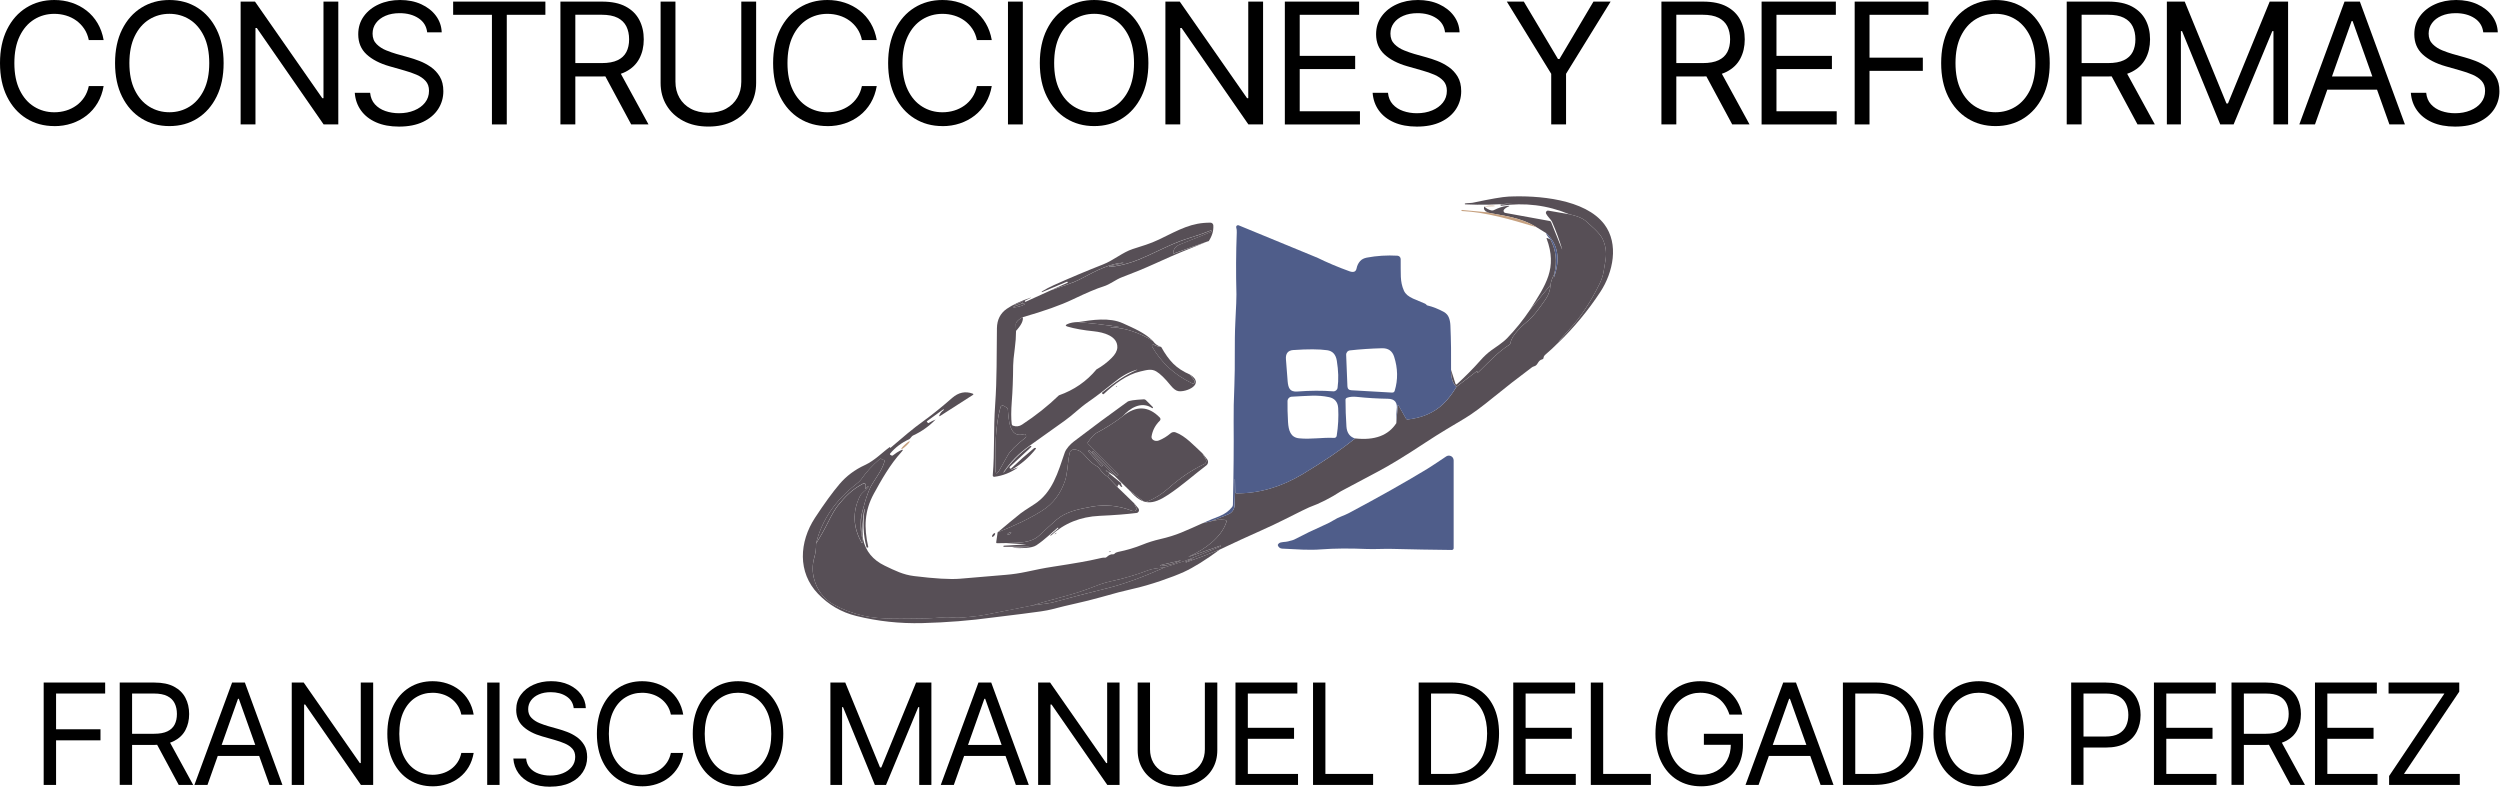 <svg xmlns="http://www.w3.org/2000/svg" width="968" height="305" viewBox="0 0 968 305" fill="none"><path d="M603.258 132.77C603.956 131.681 605.527 129.828 607.947 127.203C612.015 122.801 615.821 117.037 619.332 109.912C620.106 108.354 620.619 106.829 620.881 105.336C621.306 102.906 621.579 101.305 621.688 100.52C622.091 97.709 621.709 95.051 620.532 92.545C619.398 90.126 615.908 87.293 614.131 85.681C612.855 84.526 610.695 83.611 607.642 82.957C599.158 79.427 590.347 78.327 581.22 79.667C581.187 79.667 581.121 79.623 581.023 79.514C580.871 79.34 580.903 79.253 581.143 79.231L585.702 78.741C579.54 79.285 573.434 79.405 567.359 79.133C567.261 79.133 567.163 79.067 567.163 78.959C567.163 78.86 567.229 78.762 567.338 78.762C568.199 78.599 569.475 78.653 570.129 78.523C577.108 77.03 581.776 76.224 584.12 76.115C595.33 75.592 613.792 77.008 621.219 86.879C626.922 94.484 624.599 105.456 619.692 112.963C614.959 120.197 609.485 126.81 603.258 132.814V132.77Z" fill="#574F56"></path><path d="M574.654 79.949C575.898 79.644 577.184 79.535 578.515 79.655C578.602 79.655 578.667 79.677 578.7 79.71C578.798 79.786 578.766 79.829 578.591 79.84C577.283 79.895 575.974 79.927 574.665 79.949H574.654Z" fill="#C6A180"></path><path d="M607.653 82.957C610.706 83.61 612.865 84.526 614.141 85.68C615.919 87.304 619.397 90.126 620.542 92.544C621.72 95.04 622.102 97.698 621.698 100.52C621.589 101.304 621.317 102.917 620.891 105.336C620.63 106.828 620.117 108.354 619.343 109.912C615.82 117.048 612.026 122.812 607.958 127.202C605.526 129.828 603.967 131.68 603.269 132.77C601.731 134.328 600.128 135.821 598.449 137.248C597.969 137.64 597.707 138.076 597.653 138.555C597.631 138.86 597.468 139.046 597.173 139.122C595.276 139.634 595.614 141.442 593.956 141.857C593.662 141.933 593.389 142.064 593.138 142.249C587.719 146.302 582.768 150.148 578.297 153.809C573.739 157.535 570.085 160.226 567.337 161.882C562.485 164.802 557.73 167.526 551.842 171.415C544.219 176.449 538.156 180.153 533.652 182.529C524.23 187.519 519.41 190.079 519.192 190.221C515.114 192.868 511.014 194.949 506.903 196.442C506.336 196.649 503.249 198.174 497.644 200.996C494.624 202.51 491.527 203.981 488.342 205.398C482.999 207.773 477.688 210.213 472.421 212.73C468.092 214.517 463.719 216.195 459.314 217.753L459.128 217.666C458.997 217.589 459.019 217.524 459.194 217.459L461.549 216.554C462.073 216.358 462.062 216.315 461.516 216.413C460.84 216.533 460.077 216.729 459.237 217.001L472.607 211.597C472.738 211.543 472.77 211.477 472.705 211.39C472.639 211.292 472.563 211.259 472.498 211.292L460.993 215.334C459.859 215.726 459.848 215.683 460.939 215.193C466.522 212.676 472.956 208.078 474.886 202.075C474.984 201.77 474.81 201.443 474.504 201.345C474.471 201.334 474.428 201.323 474.395 201.323C472.41 201.116 470.513 201.301 468.703 201.868L475.54 199.166C476.98 198.61 477.95 197.259 478.048 195.723C478.234 192.672 478.266 189.262 478.157 185.47H478.19C478.19 185.47 478.223 185.492 478.223 185.514L478.332 190.515C478.332 190.853 478.506 191.016 478.844 191.016C487.557 191.049 496.085 188.554 504.449 183.531C512.53 178.683 519.291 174.096 524.732 169.759C532.267 170.587 537.567 168.615 540.653 163.854L541.209 157.077C541.242 156.685 541.351 156.663 541.547 157.001L544.415 162.056C544.568 162.329 544.808 162.449 545.124 162.405C550.729 161.751 555.287 159.757 558.799 156.423C560.555 154.756 562.267 152.545 563.946 149.766L571.754 143.785C571.874 143.687 571.961 143.709 572.026 143.85C572.048 143.916 572.027 144.003 571.95 144.112C571.885 144.21 571.95 144.286 572.103 144.264C572.212 144.253 572.343 144.199 572.43 144.123C577.795 138.882 580.303 136.126 584.425 133.489C584.676 133.326 584.829 133.086 584.872 132.792C585.287 129.763 589.54 125.949 591.939 123.988C593.356 122.833 595.537 120.12 598.471 115.86C599.616 114.183 600.248 112.341 600.368 110.337C600.499 109.138 600.99 107.722 601.83 106.098L601.655 107.515C601.622 107.602 601.568 107.733 601.502 107.885C601.568 107.722 601.611 107.602 601.655 107.515C604.305 100.247 603.28 94.473 598.591 90.213L594.959 87.979C588.482 83.97 582.015 83.567 574.785 82.096L575.505 82.02C575.581 82.009 575.647 82.02 575.712 82.041C575.745 82.052 575.778 82.063 575.811 82.074V82.052C575.811 82.052 575.81 82.031 575.789 82.02C574.775 81.649 574.404 80.952 574.666 79.939C575.527 80.734 576.465 81.257 577.501 81.486C577.817 81.551 578.111 81.519 578.395 81.377C580.151 80.505 581.786 79.96 583.335 79.754C584.731 79.568 584.774 79.754 583.477 80.266C583.248 80.364 582.899 80.625 582.43 81.061C582.114 81.366 582.092 81.867 582.397 82.194C582.517 82.314 582.659 82.401 582.833 82.434L600.074 85.572C600.314 85.626 600.488 85.757 600.576 85.986L604.796 96.467C604.796 96.467 604.817 96.489 604.828 96.489C604.839 96.489 604.85 96.467 604.85 96.456C603.814 93.002 602.549 89.537 601.034 86.073C600.488 84.831 599.289 84.024 598.656 82.75C598.449 82.347 598.613 81.845 599.016 81.638C599.18 81.551 599.365 81.529 599.54 81.562L607.675 82.968L607.653 82.957Z" fill="#574F56"></path><path d="M574.775 82.096C582.016 83.567 588.471 83.97 594.949 87.98C584.698 84.951 575.985 82.271 565.985 81.704C565.833 81.693 565.8 81.628 565.876 81.497L565.996 81.279C565.996 81.279 566.007 81.268 566.029 81.279L574.775 82.096Z" fill="#C6A180"></path><path d="M468.059 93.307L454.69 98.068C454.395 98.177 454.264 98.068 454.286 97.763C454.417 96.314 455.3 95.268 456.936 94.615C461.047 92.98 465.093 91.357 469.062 89.734C469.117 89.712 469.139 89.679 469.128 89.625L469.084 89.385C469.051 89.222 468.964 89.178 468.812 89.232C466.151 90.289 463.566 91.194 461.069 91.945C449.183 95.497 441.124 102.394 429.663 103.276C429.587 103.276 429.532 103.244 429.499 103.146C429.467 103.048 429.499 102.993 429.619 102.982C431.408 102.655 433.087 102.296 434.657 101.871C435.214 101.718 435.203 101.675 434.625 101.718C429.827 102.132 424.778 104.551 418.845 107.765C415.16 109.77 410.961 110.87 406.937 112.363L413.404 109.454C413.502 109.41 413.513 109.345 413.437 109.269L413.273 109.094C413.273 109.094 413.175 109.04 413.12 109.062L403.557 113.082C403.459 113.126 403.371 113.137 403.35 113.115C403.35 112.973 403.36 112.886 403.404 112.853C404.876 111.949 406.403 111.143 407.973 110.435C414.298 107.591 420.677 104.911 427.133 102.372C431.201 100.781 434.679 97.687 438.627 96.412C442.16 95.257 445.29 94.418 448.779 92.73C456.98 88.742 461.287 86.204 468.681 86.214C469.28 86.214 469.771 86.683 469.804 87.282C469.924 89.32 469.346 91.324 468.07 93.296L468.059 93.307Z" fill="#574F56"></path><path d="M509.672 99.594C513.871 101.664 518.156 103.472 522.529 105.041C524.089 105.597 525.005 105.227 525.266 103.93C525.484 102.83 525.942 101.882 526.64 101.097C527.251 100.411 528.123 99.964 529.257 99.746C533.096 99.027 537.044 98.777 541.078 99.005C541.787 99.049 542.332 99.626 542.343 100.313C542.431 106.066 542.005 108.964 543.608 112.57C544.175 113.823 545.353 114.836 547.152 115.621C549.388 116.601 550.904 117.244 551.711 117.549C551.929 117.636 552.114 117.767 552.267 117.952C552.321 118.018 552.365 118.072 552.43 118.138C552.485 118.192 552.539 118.236 552.605 118.246C554.808 118.769 556.967 119.63 559.093 120.807C560.009 121.319 560.653 122.06 561.034 123.04C561.361 123.912 561.558 124.914 561.601 126.069C561.841 131.822 561.918 137.542 561.852 143.229C561.776 146.215 562.463 148.405 563.924 149.799C562.245 152.577 560.522 154.8 558.777 156.456C555.266 159.79 550.707 161.784 545.102 162.438C544.786 162.47 544.546 162.361 544.393 162.089L541.525 157.034C541.329 156.696 541.22 156.718 541.187 157.11L540.631 163.887C540.631 161.141 540.686 159.387 540.795 158.624C541.187 155.835 540.042 154.43 537.349 154.397C533.445 154.342 529.432 154.103 525.31 153.667C523.881 153.514 522.627 153.634 521.537 154.016C521.21 154.135 520.981 154.441 520.981 154.8C520.981 158.058 521.101 161.512 521.341 165.151C521.504 167.591 522.627 169.138 524.699 169.792C519.258 174.117 512.497 178.715 504.416 183.564C496.052 188.586 487.514 191.081 478.812 191.049C478.473 191.049 478.31 190.885 478.299 190.547L478.19 185.547C478.19 185.547 478.168 185.503 478.157 185.503H478.125C478.234 189.294 478.19 192.716 478.015 195.755C477.928 197.292 476.947 198.643 475.507 199.198L468.67 201.9L465.584 202.619C466.86 202.096 468.103 201.563 469.313 200.996C469.39 200.963 470.382 200.56 472.301 199.808C474.242 199.035 475.834 197.869 477.078 196.311C477.263 196.071 477.372 195.788 477.383 195.483C477.656 183.389 477.754 172.69 477.667 163.396C477.623 159.245 477.721 154.528 477.95 149.243C478.299 141.334 477.906 132.955 478.332 124.522C478.637 118.628 478.779 115.109 478.746 113.976C478.528 105.684 478.572 97.698 478.877 90.017C478.91 89.309 478.844 88.677 478.67 88.11C478.561 87.74 478.768 87.337 479.15 87.228C479.302 87.184 479.477 87.184 479.629 87.249L509.651 99.616L509.672 99.594ZM539.017 152C539.541 152.033 539.879 151.793 540.032 151.292C541.329 147.021 541.253 142.63 539.813 138.13C539.094 135.875 537.534 134.785 535.124 134.84C530.861 134.949 526.738 135.221 522.725 135.668C521.853 135.755 521.199 136.518 521.231 137.4L521.722 149.581C521.766 150.54 522.267 151.052 523.227 151.107L539.006 152.011L539.017 152ZM500.785 135.526C498.582 135.69 497.753 136.997 497.917 139.111C498.277 143.927 498.495 146.781 498.582 147.675C498.822 150.246 499.411 151.804 502.312 151.597C507.295 151.216 511.93 151.194 516.215 151.521C517.055 151.586 517.796 150.987 517.906 150.148C518.342 147.021 518.244 143.513 517.611 139.645C517.219 137.248 515.975 135.897 513.882 135.603C510.785 135.167 506.412 135.145 500.785 135.537V135.526ZM518.135 157.938C518.004 155.683 516.793 154.234 514.623 153.776C509.989 152.806 506.466 153.297 500.174 153.602C499.269 153.645 498.549 154.386 498.528 155.29C498.484 157.633 498.549 160.324 498.724 163.386C498.92 166.719 499.716 169.378 503.02 169.716C507.622 170.184 511.864 169.323 516.586 169.552C517.066 169.574 517.491 169.236 517.567 168.757C518.156 165.063 518.342 161.457 518.145 157.938H518.135Z" fill="#4F5D8A"></path><path d="M468.06 93.307C464.537 94.713 461.004 96.14 457.471 97.567C455.334 98.439 451.844 99.964 447.013 102.154C442.935 104.006 438.791 105.706 434.593 107.275C431.79 108.321 429.958 110.086 427.166 110.936C424.669 111.698 420.722 113.365 415.335 115.947C410.711 118.159 404.277 120.447 396.022 122.811C395.019 123.313 394.212 123.934 393.623 124.685C393.427 124.925 393.329 125.208 393.339 125.513L393.416 128.106C393.394 130.384 393.241 132.628 392.936 134.829C392.511 137.988 392.303 140.222 392.293 141.508C392.26 146.737 392.085 151.368 391.769 155.377C391.486 159.06 391.475 161.991 391.736 164.202C391.78 164.508 391.944 164.725 392.238 164.824C393.47 165.27 394.637 165.129 395.738 164.409C401.016 160.945 405.782 157.164 410.024 153.068C415.858 151.019 420.711 147.674 424.571 143.022C426.697 141.845 428.649 140.375 430.427 138.599C431.834 137.204 432.564 135.853 432.63 134.556C432.815 130.1 427.243 128.662 423.568 128.281C419.511 127.867 416.109 127.268 413.361 126.461C412.477 126.2 412.445 125.873 413.284 125.492C414.386 124.99 415.793 124.718 417.494 124.696C422.63 125.154 427.548 125.72 432.226 126.407C433.666 126.614 433.655 126.712 432.193 126.69C431.79 126.69 431.114 126.712 430.165 126.777C429.947 126.788 429.925 126.821 430.132 126.875C430.187 126.897 430.252 126.897 430.329 126.897C435.083 126.538 442.182 129.283 446.424 132.04C447.166 133.14 448.235 133.903 449.619 134.339C448.474 134.186 447.569 133.925 446.915 133.543C446.653 133.391 446.403 133.412 446.174 133.598C445.977 133.739 445.966 133.957 446.13 134.241C449.652 140.429 454.799 145.147 461.549 148.393C462.095 148.655 462.411 148.524 462.531 147.99C462.596 147.696 462.542 147.424 462.367 147.173L460.808 145.038C466.773 148.851 459.194 151.978 456.228 151.444C455.323 151.281 454.363 150.562 453.338 149.309C451.081 146.519 449.194 144.678 447.678 143.796C445.814 142.717 444.08 143.251 441.593 143.817C436.25 145.038 431.507 148.699 427.374 152.577C427.265 152.686 427.09 152.675 426.981 152.577L426.774 152.37C426.632 152.229 426.643 152.109 426.796 151.978C432.204 147.642 435.498 145.277 440.296 143.207C440.318 143.207 440.329 143.175 440.318 143.153C440.318 143.131 440.285 143.12 440.263 143.131C436.872 144.112 434.189 145.735 431.136 148.219C427.701 151.019 424.484 153.46 421.474 155.552C417.832 158.079 415.476 160.618 412.238 162.906C409.217 165.031 404.68 168.266 398.617 172.614C394.397 175.643 391.377 178.759 388.574 182.822C388.552 182.855 388.552 182.888 388.574 182.931C388.607 182.975 388.65 182.964 388.694 182.91C391.497 178.911 394.877 175.512 398.825 172.69C398.945 172.603 399.064 172.614 399.184 172.712L399.381 172.886C399.381 172.886 399.403 172.951 399.381 172.973L391.06 180.709C390.864 180.883 390.864 181.199 391.06 181.395L391.082 181.417C391.115 181.45 391.235 181.461 391.453 181.45C391.377 181.733 391.496 181.864 391.802 181.831L394.266 180.949C391.366 182.997 388.269 184.228 384.997 184.62C384.703 184.653 384.43 184.446 384.397 184.141C384.397 184.108 384.397 184.065 384.397 184.032C385.161 174.825 384.616 166.774 385.324 156.707C386.044 146.509 385.859 137.673 386.011 127.061C386.066 123.792 387.331 121.297 389.828 119.565C392.031 118.05 395.128 116.59 399.13 115.206C399.152 115.206 399.163 115.206 399.174 115.228C399.195 115.25 399.206 115.25 399.206 115.25L396.883 116.405C396.785 116.459 396.764 116.525 396.818 116.623L396.982 116.884C396.982 116.884 396.993 116.884 397.014 116.884L406.927 112.395C410.951 110.903 415.149 109.802 418.835 107.798C424.778 104.584 429.827 102.165 434.614 101.751C435.181 101.696 435.192 101.751 434.647 101.903C433.077 102.317 431.397 102.688 429.609 103.015C429.5 103.036 429.456 103.091 429.489 103.178C429.522 103.276 429.576 103.32 429.653 103.32C441.114 102.437 449.183 95.54 461.059 91.989C463.556 91.237 466.14 90.333 468.801 89.276C468.954 89.21 469.041 89.265 469.074 89.428L469.117 89.668C469.117 89.722 469.107 89.766 469.052 89.777C465.083 91.4 461.048 93.035 456.926 94.658C455.29 95.301 454.407 96.347 454.276 97.807C454.254 98.112 454.385 98.221 454.679 98.112L468.049 93.351L468.06 93.307ZM392.729 118.116C392.881 118.094 392.892 118.116 392.761 118.148C392.892 118.105 392.881 118.094 392.729 118.116C393.547 118.235 394.375 118.105 395.248 117.712L392.761 118.66C392.053 118.922 392.074 119.031 392.838 118.987C394.103 118.889 395.313 118.562 396.48 117.985C396.894 117.778 396.873 117.647 396.426 117.571C396.033 117.505 395.64 117.549 395.248 117.712C395.411 117.538 395.629 117.396 395.891 117.287C396.196 117.168 396.197 117.026 395.913 116.873C395.793 116.808 395.629 116.819 395.433 116.906C394.615 117.255 393.721 117.658 392.74 118.116H392.729ZM388.661 157.153C388.247 156.914 387.723 157.044 387.473 157.458C387.429 157.524 387.407 157.6 387.385 157.676C385.313 165.216 385.303 173.79 385.444 181.755C385.477 183.629 385.968 183.759 386.916 182.125C387.669 180.84 388.738 178.933 390.133 176.405C391.093 174.673 393.372 172.374 396.993 169.508C397.363 169.214 397.407 168.855 397.156 168.408C396.993 168.125 396.742 168.027 396.426 168.125C390.722 169.814 390.57 162.492 390.232 158.472C390.21 158.188 390.079 157.981 389.828 157.84L388.65 157.164L388.661 157.153Z" fill="#574F56"></path><path d="M601.655 107.514L601.83 106.098C602.986 101.238 602.495 96.771 600.336 92.707C599.376 91.77 598.798 90.931 598.591 90.201C603.28 94.472 604.294 100.236 601.655 107.503V107.514Z" fill="#4F5D8A"></path><path d="M600.325 92.708C602.484 96.772 602.986 101.228 601.819 106.099C600.979 107.733 600.488 109.149 600.358 110.337L592.364 120.023C598.558 110.217 603.127 103.854 598.842 92.36C598.755 92.131 598.82 92.065 599.049 92.153L600.314 92.697L600.325 92.708Z" fill="#574F56"></path><path d="M601.655 107.515C601.622 107.602 601.568 107.733 601.502 107.885C601.568 107.722 601.611 107.602 601.655 107.515Z" fill="#C6A180"></path><path d="M563.924 149.778C562.474 148.384 561.787 146.205 561.852 143.208L563.575 148.656C563.63 148.819 563.804 148.917 563.979 148.863C564.022 148.852 564.055 148.83 564.088 148.798C567.523 145.638 570.554 142.576 573.161 139.613C574.535 138.044 575.963 136.715 577.446 135.636C579.169 134.372 581.841 132.749 583.651 130.853C586.868 127.486 589.78 123.88 592.375 120.012L600.368 110.326C600.248 112.331 599.616 114.183 598.471 115.85C595.537 120.11 593.356 122.823 591.939 123.978C589.54 125.928 585.287 129.753 584.872 132.782C584.829 133.076 584.676 133.315 584.425 133.479C580.303 136.126 577.795 138.872 572.43 144.113C572.321 144.211 572.136 144.276 572.016 144.254C571.928 144.243 571.907 144.178 571.95 144.102C572.027 143.993 572.048 143.906 572.026 143.84C571.961 143.699 571.874 143.677 571.754 143.775L563.946 149.756L563.924 149.778Z" fill="#574F56"></path><path d="M395.237 117.713C394.375 118.095 393.535 118.236 392.718 118.116C393.688 117.659 394.593 117.256 395.411 116.907C395.607 116.82 395.771 116.809 395.891 116.874C396.185 117.027 396.174 117.168 395.869 117.288C395.607 117.397 395.389 117.539 395.226 117.713H395.237Z" fill="#574F56"></path><path d="M395.237 117.713C395.629 117.55 396.022 117.506 396.415 117.571C396.862 117.637 396.883 117.778 396.469 117.985C395.313 118.563 394.092 118.901 392.827 118.988C392.063 119.042 392.042 118.933 392.751 118.661L395.237 117.713Z" fill="#574F56"></path><path d="M392.729 118.116C392.881 118.094 392.892 118.116 392.761 118.148C392.892 118.105 392.881 118.094 392.729 118.116Z" fill="#574F56"></path><path d="M393.405 128.108L393.328 125.515C393.317 125.21 393.405 124.926 393.612 124.687C394.212 123.935 395.008 123.314 396.011 122.813C396.305 124.12 395.444 125.885 393.405 128.108Z" fill="#574F56"></path><path d="M446.424 132.051C442.182 129.294 435.083 126.538 430.329 126.908C430.252 126.908 430.187 126.908 430.132 126.886C429.936 126.832 429.947 126.799 430.165 126.788C431.114 126.723 431.79 126.701 432.193 126.701C433.644 126.723 433.655 126.636 432.226 126.418C427.548 125.731 422.63 125.154 417.493 124.707C422.891 123.857 429.609 122.801 434.821 125.187C439.205 127.191 443.327 128.902 446.413 132.04L446.424 132.051Z" fill="#574F56"></path><path d="M449.619 134.351C451.081 136.987 452.618 139.134 454.243 140.779C455.912 142.457 458.092 143.884 460.786 145.05L462.345 147.185C462.531 147.436 462.585 147.708 462.509 148.002C462.4 148.525 462.073 148.667 461.528 148.406C454.777 145.159 449.63 140.441 446.108 134.253C445.944 133.969 445.966 133.751 446.152 133.61C446.392 133.425 446.631 133.403 446.893 133.555C447.558 133.937 448.463 134.209 449.598 134.351H449.619Z" fill="#574F56"></path><path d="M432.366 149.712C432.495 149.613 432.575 149.502 432.546 149.463C432.517 149.425 432.388 149.475 432.259 149.574C432.131 149.673 432.05 149.784 432.079 149.822C432.109 149.861 432.237 149.811 432.366 149.712Z" fill="#574F56"></path><path d="M334.18 208.743C333.035 204.461 333.101 200.321 334.387 196.355C334.955 194.089 335.674 191.888 336.547 189.753C338.041 186.125 341.378 182.812 342.512 178.607C342.621 178.215 342.468 178.029 342.054 178.073C341.792 178.106 341.585 178.029 341.443 177.855C341.192 177.55 340.92 177.528 340.614 177.779C337.801 180.187 335.402 182.812 333.439 185.645C333.112 186.114 332.436 186.756 331.41 187.552C323.33 193.849 318.183 201.476 315.98 210.443C316.035 212.415 315.762 214.365 315.173 216.283C314.508 218.941 314.508 221.512 315.173 223.986C316.362 228.485 318.87 231.83 322.697 233.998C326.067 235.905 329.906 237.365 334.235 238.378C341.083 239.969 349.938 239.5 358.291 239.446C361.737 239.413 365.575 238.727 368.847 239.086C371.399 239.359 373.22 238.999 376.339 238.738C378.225 238.574 380.09 238.313 381.922 237.942C387.898 236.755 393.874 235.567 399.839 234.38C403.972 233.911 406.621 233.519 407.81 233.203C414.767 231.296 421.736 229.477 428.726 227.755C435.007 226.208 442.422 223.517 450.972 219.682L459.205 217.002C460.044 216.74 460.808 216.544 461.484 216.413C462.029 216.304 462.04 216.359 461.517 216.555L459.161 217.459C458.987 217.525 458.965 217.59 459.096 217.655L459.281 217.754C463.687 216.195 468.06 214.518 472.389 212.731C466.849 216.827 462.16 219.747 458.332 221.491C454.069 223.43 445.301 226.557 438.409 228.06C435.334 228.736 431.277 229.793 426.239 231.242C419.478 233.181 413.83 234.14 407.21 235.938C405.422 236.417 401.616 236.995 395.793 237.692C390.406 238.335 386.6 238.803 384.354 239.108C375.695 240.296 366.644 241.015 357.168 241.265C348.422 241.494 339.884 240.568 331.541 238.498C325.805 237.082 320.876 234.216 316.743 229.924C308.75 221.61 309.459 209.811 315.566 200.495C319.164 195.004 322.327 190.657 325.064 187.432C327.714 184.316 330.985 181.864 334.856 180.089C338.695 178.334 341.857 174.957 344.518 173.105C344.551 173.083 344.584 173.094 344.605 173.116C344.605 173.126 344.616 173.137 344.616 173.159C344.616 173.268 344.638 173.344 344.671 173.399C344.714 173.453 344.758 173.453 344.802 173.399C349.927 169.052 353.057 166.262 357.92 162.765C360.952 160.586 364.539 157.688 368.683 154.071C371.137 151.935 373.776 151.38 376.6 152.404C376.982 152.545 377.004 152.72 376.655 152.948L364.092 161.011C363.667 161.283 363.558 161.185 363.754 160.728C364.092 159.932 364.638 159.279 365.379 158.777C365.401 158.756 365.423 158.69 365.423 158.56C365.423 158.418 365.357 158.407 365.216 158.516L358.934 163.07C358.847 163.136 358.836 163.212 358.902 163.288L359.262 163.746C359.338 163.844 359.436 163.866 359.545 163.8C360.505 163.212 361.453 162.754 362.391 162.395C362.577 162.318 362.566 162.318 362.358 162.373C362.348 162.373 362.337 162.373 362.326 162.395C359.72 165.053 356.808 167.123 353.613 168.583C353.329 168.714 353.089 168.91 352.904 169.161C352.522 169.673 352.228 169.978 352.021 170.076C349.131 171.383 346.666 173.235 344.649 175.632C344.54 175.774 344.551 175.981 344.693 176.09C344.725 176.112 344.758 176.134 344.802 176.144C344.9 176.177 344.987 176.221 345.074 176.286C345.314 176.471 345.543 176.471 345.783 176.286C346.819 175.491 347.702 174.902 348.444 174.532C349.763 173.856 349.927 174.063 348.924 175.153C344.747 179.707 341.268 185.819 338.346 191.169C334.736 197.782 334.453 204.189 336.198 211.826C336.209 211.881 336.198 211.914 336.154 211.925L335.871 212.033C335.674 212.11 335.554 212.055 335.5 211.848C334.235 207.033 334.006 202.119 334.802 197.118C334.802 197.096 334.791 197.074 334.769 197.074C334.747 197.074 334.726 197.085 334.726 197.107H334.704H334.682C333.973 200.844 333.799 204.723 334.137 208.732L334.18 208.743Z" fill="#574F56"></path><path d="M434.669 161.206C431.539 163.592 428.148 165.739 424.495 167.667C423.71 168.081 422.619 169.269 421.234 171.219C421.082 171.437 421.103 171.633 421.289 171.829L432.946 183.476C433.033 183.564 433.044 183.64 432.979 183.705L432.695 183.988C432.586 184.097 432.412 184.097 432.303 183.988L423.219 174.738C423.219 174.738 423.186 174.727 423.164 174.738L422.99 174.924C422.903 175.011 422.903 175.152 422.99 175.25L431.561 184.228L428.257 182.18C428.181 182.125 428.159 182.147 428.192 182.245C428.203 182.267 428.213 182.278 428.224 182.3C428.246 182.343 428.268 182.376 428.312 182.387C428.922 182.583 429.358 182.921 429.62 183.378C429.293 183.76 429.086 184.206 428.988 184.697C427.592 183.771 426.425 182.583 425.454 181.112C425.335 180.938 425.171 180.785 424.975 180.687C423.328 179.837 421.714 178.421 420.122 176.449C418.966 175.011 417.625 174.204 416.076 174.041C415.204 173.943 414.397 174.499 414.179 175.338C413.939 176.264 413.666 178.105 413.372 180.851C413.121 183.182 412.805 184.936 412.401 186.102C410.667 191.201 407.734 195.058 403.601 197.684C398.934 200.647 393.165 203.458 386.295 206.117C389.283 203.589 392.238 201.148 395.128 198.817C395.717 198.337 397.483 197.15 400.45 195.265C407.56 190.722 409.631 182.888 412.27 175.25C412.794 173.747 414.364 172.036 415.804 170.936C422.652 165.695 429.577 160.564 436.577 155.541C437.177 155.116 439.271 154.8 442.88 154.615C443.175 154.593 443.458 154.702 443.666 154.909L446.414 157.655C446.414 157.655 446.468 157.742 446.446 157.796C446.392 157.938 446.337 158.014 446.283 158.036C446.217 158.069 446.152 158.058 446.097 158.014C441.975 155.203 437.395 158.014 434.702 161.228L434.669 161.206ZM421.954 174.466C421.856 174.357 421.681 174.346 421.572 174.444L421.518 174.488C421.409 174.586 421.398 174.76 421.496 174.869L426.381 180.469C426.48 180.578 426.654 180.589 426.763 180.491L426.818 180.447C426.927 180.349 426.938 180.175 426.839 180.066L421.954 174.466Z" fill="#574F56"></path><path d="M388.661 157.154L389.839 157.83C390.089 157.971 390.22 158.178 390.242 158.462C390.58 162.493 390.733 169.814 396.436 168.115C396.752 168.017 396.992 168.115 397.167 168.398C397.428 168.834 397.374 169.204 397.003 169.498C393.383 172.353 391.093 174.652 390.144 176.395C388.748 178.923 387.668 180.83 386.927 182.115C385.978 183.749 385.487 183.619 385.455 181.745C385.302 173.78 385.313 165.206 387.396 157.666C387.516 157.209 387.996 156.936 388.454 157.056C388.53 157.078 388.606 157.111 388.672 157.143L388.661 157.154Z" fill="#574F56"></path><path d="M465.453 175.37L466.893 177.8C467.274 178.421 467.067 179.238 466.435 179.619C466.402 179.641 466.358 179.663 466.315 179.685C461.527 181.929 456.838 185.11 452.247 189.207C449.925 191.277 447.264 192.944 444.243 194.208C443.709 194.426 443.098 194.35 442.64 193.99L437.504 190.068L431.539 184.239L422.968 175.272C422.881 175.185 422.881 175.032 422.968 174.945L423.142 174.76C423.142 174.76 423.175 174.749 423.197 174.76L432.281 184.01C432.39 184.119 432.564 184.119 432.673 184.01L432.957 183.727C433.022 183.661 433.011 183.585 432.924 183.498L421.267 171.851C421.081 171.666 421.059 171.459 421.212 171.241C422.597 169.291 423.688 168.103 424.473 167.689C428.126 165.771 431.517 163.614 434.647 161.228C439.827 156.979 444.647 157.131 449.085 161.686C449.412 162.023 449.412 162.568 449.085 162.895C447.329 164.616 446.271 166.632 445.89 168.942C445.737 169.868 446.533 170.663 447.656 170.718C448.016 170.74 448.387 170.674 448.725 170.543C450.35 169.89 451.866 168.964 453.272 167.765C453.807 167.308 454.537 167.166 455.203 167.417C459.041 168.811 462.422 172.657 465.442 175.403L465.453 175.37Z" fill="#574F56"></path><path d="M350.848 172.643C351.751 171.802 352.377 171.006 352.245 170.865C352.114 170.724 351.275 171.292 350.372 172.133C349.469 172.974 348.844 173.77 348.975 173.911C349.107 174.052 349.945 173.484 350.848 172.643Z" fill="#C6A180"></path><path d="M391.802 181.831C391.496 181.864 391.376 181.733 391.453 181.45C394.332 178.704 397.309 176.068 400.395 173.529C400.438 173.496 400.526 173.453 400.657 173.431C400.766 173.409 400.864 173.409 400.929 173.431C401.147 173.529 401.18 173.671 401.027 173.867C398.465 177.103 395.389 179.761 391.813 181.82L391.802 181.831Z" fill="#574F56"></path><path d="M428.966 184.697L432.619 188.554L439.151 194.884L439.958 196.606C440.165 197.052 439.969 197.586 439.522 197.793C439.456 197.826 439.391 197.848 439.325 197.859C438.955 197.935 438.573 197.891 438.169 197.739C433.077 195.756 427.919 195.244 422.695 196.192C417.439 197.15 412.663 198.175 409.162 201.182C407.559 202.565 405.324 204.592 402.478 207.261C399.228 210.312 394.779 210.116 389.523 210.279L386.109 210.334C385.815 210.334 385.695 210.192 385.739 209.898L386.284 206.106C393.165 203.448 398.934 200.637 403.59 197.673C407.723 195.048 410.656 191.191 412.39 186.092C412.783 184.926 413.11 183.172 413.361 180.84C413.655 178.095 413.928 176.264 414.168 175.327C414.397 174.488 415.204 173.943 416.065 174.031C417.603 174.194 418.955 175 420.111 176.438C421.703 178.411 423.317 179.827 424.964 180.677C425.16 180.786 425.323 180.927 425.443 181.102C426.403 182.562 427.581 183.76 428.977 184.686L428.966 184.697ZM391.507 206.193C391.42 206.041 391.049 206.074 390.679 206.281C390.297 206.477 390.068 206.771 390.144 206.923C390.232 207.076 390.602 207.043 390.973 206.836C391.355 206.64 391.584 206.346 391.507 206.193Z" fill="#574F56"></path><path d="M421.977 174.496C421.866 174.369 421.673 174.356 421.546 174.467C421.419 174.578 421.406 174.77 421.517 174.897L426.356 180.439C426.467 180.566 426.66 180.579 426.787 180.469C426.914 180.358 426.927 180.165 426.816 180.038L421.977 174.496Z" fill="#574F56"></path><path d="M437.504 190.058L442.64 193.98C443.098 194.329 443.709 194.416 444.243 194.198C447.253 192.934 449.925 191.278 452.247 189.197C456.838 185.09 461.527 181.919 466.315 179.675C466.98 179.359 467.263 178.574 466.958 177.91C466.936 177.866 466.914 177.833 466.893 177.79L465.453 175.36L467.394 177.812C467.972 178.542 467.852 179.598 467.122 180.176C467.122 180.176 467.111 180.187 467.1 180.198C462.138 183.967 457.613 188.064 452.346 191.561C446.337 195.56 442.455 195.865 437.504 190.058Z" fill="#574F56"></path><path d="M498.898 209.572C499.64 209.354 500.49 209.234 501.167 208.896C505.071 206.859 508.745 205.072 512.224 203.547C514.154 202.697 515.561 201.978 516.444 201.4C518.222 200.235 520.381 199.668 522.191 198.709C534.23 192.303 544.404 186.561 552.725 181.495C553.979 180.721 556.389 179.141 559.966 176.733C560.816 176.167 561.961 176.385 562.539 177.235C562.746 177.54 562.855 177.899 562.855 178.27V212.252C562.855 212.633 562.539 212.949 562.158 212.949C554.6 212.873 546.913 212.731 539.083 212.535C535.648 212.448 532.333 212.699 529.17 212.568C522.475 212.285 516.641 212.339 511.69 212.71C506.608 213.102 502.693 212.71 496.423 212.426C495.671 212.394 495.016 211.892 494.787 211.173C494.722 210.966 494.831 210.716 495.136 210.432C495.878 209.724 497.677 209.953 498.931 209.594L498.898 209.572Z" fill="#4F5D8A"></path><path d="M334.387 196.355C332.893 200.593 332.806 204.93 334.125 209.353C334.169 209.506 334.147 209.658 334.06 209.789C334.005 209.865 333.973 209.931 333.94 210.007C333.831 210.225 333.722 210.225 333.602 210.007C330.265 204.036 330.047 198.088 332.937 192.161C333.678 190.646 335.03 190.069 336.121 188.729C336.197 188.652 336.23 188.554 336.219 188.456C336.208 188.293 336.143 188.26 336.012 188.38L335.456 188.936C335.085 189.306 334.976 189.241 335.118 188.739C335.27 188.206 335.259 187.759 335.085 187.41C334.954 187.138 334.616 187.018 334.343 187.149C334.343 187.149 334.333 187.149 334.322 187.149C329.72 189.589 327.255 192.248 324.42 195.712C323.428 196.933 322.228 198.97 320.811 201.825C319.327 204.81 317.713 207.675 315.98 210.41C318.182 201.443 323.33 193.817 331.41 187.519C332.435 186.724 333.111 186.081 333.438 185.612C335.401 182.78 337.789 180.154 340.614 177.746C340.919 177.495 341.192 177.517 341.443 177.822C341.595 178.008 341.791 178.073 342.053 178.04C342.468 177.997 342.62 178.171 342.511 178.574C341.377 182.78 338.029 186.092 336.546 189.72C335.674 191.855 334.954 194.056 334.387 196.323V196.355Z" fill="#574F56"></path><path d="M429.598 183.379L433.96 186.942C434.123 187.072 434.178 187.236 434.134 187.432C434.102 187.574 434.2 187.835 434.451 188.227C434.636 188.522 434.56 188.62 434.232 188.522C433.96 188.445 433.731 188.227 433.545 187.868C433.338 187.454 433.131 187.465 432.935 187.868L432.619 188.532L428.965 184.676C429.064 184.174 429.271 183.739 429.598 183.357V183.379Z" fill="#574F56"></path><path d="M334.387 196.355C333.1 200.332 333.035 204.461 334.18 208.743C335.151 213.384 337.953 216.817 342.577 219.039C346.612 220.978 349.73 222.537 353.896 223.049C361.988 224.051 367.909 224.389 371.649 224.084C377.625 223.582 383.59 223.081 389.555 222.569C392.172 222.351 394.757 221.959 397.297 221.425C401.561 220.521 404.037 219.987 407.483 219.464C416.152 218.135 421.899 217.122 424.723 216.424C426.359 216.01 427.362 215.847 427.722 215.934C427.984 215.988 428.267 215.901 428.485 215.705C429.358 214.899 430.176 214.539 430.939 214.627C431.212 214.648 431.441 214.561 431.615 214.343C431.866 214.049 432.302 213.831 432.902 213.711C436.326 213.014 439.488 212.066 442.378 210.889C444.516 210.018 446.806 209.299 449.227 208.743C452.302 208.035 455.006 207.185 457.34 206.226C460.142 205.061 462.89 203.851 465.595 202.609L468.681 201.89C470.491 201.323 472.388 201.138 474.373 201.345C474.689 201.378 474.918 201.661 474.886 201.988C474.886 202.032 474.875 202.064 474.864 202.108C472.934 208.111 466.489 212.709 460.917 215.226C459.826 215.716 459.848 215.76 460.971 215.367L472.476 211.325C472.541 211.303 472.617 211.325 472.683 211.423C472.748 211.511 472.716 211.587 472.585 211.641L459.215 217.045L450.982 219.726C447.951 219.976 445.835 220.336 444.636 220.793C439.925 222.602 435.105 224.029 430.187 225.075C426.981 225.751 424.298 226.895 421.332 228.017C414.385 230.632 406.937 232.113 399.849 234.423C393.884 235.611 387.908 236.798 381.933 237.986C380.09 238.356 378.236 238.618 376.349 238.781C373.241 239.043 371.409 239.391 368.858 239.13C365.575 238.781 361.748 239.468 358.302 239.49C349.949 239.544 341.105 240.013 334.245 238.422C329.916 237.409 326.078 235.949 322.708 234.042C318.881 231.874 316.372 228.529 315.184 224.029V216.326C315.762 214.409 316.034 212.458 315.98 210.486C317.714 207.752 319.328 204.886 320.811 201.901C322.228 199.046 323.439 197.009 324.42 195.789C327.255 192.313 329.72 189.655 334.322 187.225C334.594 187.083 334.933 187.181 335.074 187.454C335.074 187.454 335.074 187.465 335.074 187.476C335.249 187.824 335.26 188.271 335.107 188.805C334.965 189.306 335.074 189.371 335.445 189.001L336.001 188.445C336.121 188.325 336.197 188.347 336.208 188.522C336.219 188.62 336.187 188.707 336.11 188.794C335.02 190.134 333.668 190.711 332.926 192.226C330.025 198.153 330.243 204.102 333.591 210.072C333.711 210.279 333.82 210.279 333.929 210.072C333.962 210.007 334.006 209.931 334.049 209.854C334.136 209.713 334.158 209.571 334.115 209.419C332.795 204.995 332.882 200.659 334.376 196.421L334.387 196.355ZM457.351 216.947L449.314 218.821C449.237 218.843 449.205 218.887 449.216 218.963C449.237 219.094 449.292 219.159 449.357 219.148C452.204 218.985 454.875 218.244 457.351 216.947C457.471 216.871 457.601 216.795 457.765 216.729C457.612 216.806 457.482 216.882 457.362 216.947H457.351Z" fill="#574F56"></path><path d="M389.511 210.279C394.768 210.116 399.217 210.312 402.466 207.261C405.313 204.592 407.548 202.555 409.151 201.182C412.652 198.175 417.417 197.151 422.684 196.192C427.907 195.233 433.065 195.756 438.158 197.739C438.562 197.892 438.943 197.935 439.314 197.859C439.805 197.75 440.11 197.281 440.012 196.791C440.001 196.726 439.979 196.66 439.946 196.595L439.139 194.874L440.764 196.813C441.157 197.281 441.102 197.979 440.633 198.371C440.47 198.513 440.274 198.6 440.055 198.622C436.173 199.112 431.419 199.482 425.781 199.733C418.344 200.071 412.074 202.609 406.959 207.349C406.916 207.381 406.839 207.392 406.73 207.349C406.621 207.327 406.61 207.272 406.697 207.196L409.707 204.614C409.827 204.505 409.849 204.418 409.74 204.374C409.631 204.32 409.555 204.309 409.511 204.342C407.254 206.205 404.615 208.918 401.289 211.129C399.413 212.371 395.138 212.306 392.761 212.175C391.627 212.11 391.627 212.055 392.761 212.012L398.508 211.761C398.508 211.761 398.541 211.75 398.508 211.739C398.497 211.739 398.486 211.739 398.475 211.739C398.464 211.729 398.453 211.718 398.443 211.718H388.704C388.595 211.718 388.497 211.641 388.497 211.565C388.497 211.543 388.497 211.522 388.497 211.511C388.563 211.369 388.628 211.293 388.694 211.293L397.123 210.824C397.123 210.824 397.156 210.813 397.156 210.792V210.77C397.156 210.77 397.156 210.77 397.134 210.77L389.522 210.269L389.511 210.279Z" fill="#574F56"></path><path d="M390.984 206.837C391.361 206.635 391.6 206.347 391.518 206.194C391.435 206.04 391.063 206.078 390.686 206.279C390.309 206.48 390.069 206.768 390.152 206.922C390.234 207.076 390.606 207.038 390.984 206.837Z" fill="#574F56"></path><path d="M408.781 206.644C408.991 206.483 409.138 206.321 409.108 206.283C409.079 206.244 408.885 206.345 408.675 206.506C408.465 206.668 408.319 206.829 408.348 206.868C408.377 206.906 408.571 206.806 408.781 206.644Z" fill="#574F56"></path><path d="M384.997 207.37C385.298 206.987 385.415 206.576 385.259 206.454C385.102 206.331 384.732 206.543 384.431 206.927C384.129 207.31 384.012 207.72 384.169 207.843C384.325 207.965 384.696 207.754 384.997 207.37Z" fill="#574F56"></path><path d="M429.792 213.736C430.029 213.693 430.213 213.615 430.204 213.561C430.194 213.508 429.994 213.5 429.757 213.543C429.52 213.586 429.336 213.664 429.345 213.717C429.355 213.771 429.555 213.779 429.792 213.736Z" fill="#574F56"></path><path d="M457.351 216.947C457.471 216.871 457.602 216.795 457.755 216.729C457.602 216.806 457.46 216.882 457.34 216.947H457.351Z" fill="#574F56"></path><path d="M315.184 223.986C314.519 221.512 314.508 218.941 315.184 216.283V223.986Z" fill="#574F56"></path><path d="M457.351 216.947C454.875 218.254 452.214 218.984 449.357 219.148C449.292 219.148 449.237 219.093 449.216 218.963C449.205 218.886 449.237 218.843 449.314 218.821L457.351 216.947Z" fill="#574F56"></path><path d="M450.982 219.692C442.433 223.528 435.017 226.219 428.736 227.766C421.746 229.487 414.778 231.296 407.821 233.213C406.632 233.54 403.982 233.932 399.849 234.39C406.937 232.069 414.385 230.599 421.332 227.984C424.298 226.872 426.981 225.717 430.187 225.042C435.105 223.996 439.925 222.569 444.636 220.76C445.835 220.303 447.951 219.943 450.982 219.692Z" fill="#574F56"></path><path d="M21.025 48.822C16.979 48.822 13.369 47.83 10.196 45.858C7.023 43.886 4.526 41.064 2.715 37.414C0.905 33.764 0 29.439 0 24.438C0 19.437 0.905 15.079 2.715 11.418C4.526 7.757 7.023 4.936 10.196 2.964C13.369 0.991 16.979 0 21.025 0C23.413 0 25.659 0.349 27.786 1.057C29.912 1.765 31.82 2.778 33.522 4.108C35.223 5.437 36.651 7.06 37.785 8.989C38.919 10.917 39.705 13.085 40.13 15.515H34.383C34.045 13.859 33.456 12.399 32.606 11.146C31.766 9.893 30.741 8.836 29.541 7.964C28.342 7.093 27.011 6.45 25.561 6.014C24.111 5.578 22.606 5.36 21.025 5.36C18.146 5.36 15.54 6.09 13.195 7.55C10.85 9.01 8.997 11.157 7.623 14C6.248 16.844 5.561 20.331 5.561 24.449C5.561 28.567 6.248 32.021 7.623 34.854C8.997 37.687 10.85 39.833 13.195 41.282C15.54 42.742 18.146 43.472 21.025 43.472C22.606 43.472 24.111 43.254 25.561 42.818C27.011 42.383 28.331 41.729 29.541 40.868C30.752 40.007 31.766 38.951 32.606 37.687C33.445 36.434 34.034 34.974 34.383 33.318H40.13C39.705 35.769 38.919 37.948 37.785 39.866C36.651 41.783 35.223 43.407 33.522 44.736C31.82 46.065 29.901 47.078 27.786 47.787C25.67 48.495 23.413 48.843 21.025 48.843V48.822Z" fill="black"></path><path d="M65.593 48.822C61.547 48.822 57.938 47.83 54.765 45.858C51.591 43.886 49.094 41.064 47.273 37.414C45.452 33.764 44.547 29.439 44.547 24.438C44.547 19.437 45.452 15.079 47.273 11.418C49.094 7.757 51.591 4.936 54.765 2.964C57.938 0.991 61.547 0 65.593 0C69.639 0 73.27 0.991 76.422 2.964C79.573 4.936 82.059 7.757 83.87 11.418C85.68 15.079 86.585 19.415 86.585 24.438C86.585 29.461 85.68 33.764 83.87 37.414C82.059 41.064 79.573 43.875 76.422 45.858C73.27 47.841 69.661 48.822 65.593 48.822ZM65.593 43.461C68.472 43.461 71.067 42.731 73.401 41.271C75.735 39.811 77.588 37.665 78.963 34.843C80.337 32.01 81.023 28.546 81.023 24.438C81.023 20.331 80.337 16.822 78.963 13.989C77.588 11.157 75.735 8.999 73.401 7.54C71.067 6.08 68.461 5.35 65.593 5.35C62.725 5.35 60.108 6.08 57.763 7.54C55.419 8.999 53.554 11.146 52.169 13.989C50.784 16.833 50.097 20.32 50.097 24.438C50.097 28.556 50.784 32.01 52.169 34.843C53.554 37.676 55.419 39.822 57.763 41.271C60.108 42.731 62.714 43.461 65.593 43.461Z" fill="black"></path><path d="M130.989 0.621V48.179H125.308L99.43 10.83H98.918V48.179H93.171V0.621H98.733L124.806 38.035H125.253V0.621H131H130.989Z" fill="black"></path><path d="M154.5 49.018C151.098 49.018 148.142 48.473 145.645 47.373C143.148 46.272 141.196 44.747 139.778 42.775C138.361 40.803 137.554 38.526 137.368 35.933H143.311C143.486 37.719 144.097 39.201 145.143 40.367C146.201 41.533 147.543 42.415 149.189 42.982C150.836 43.548 152.592 43.843 154.489 43.843C156.681 43.843 158.655 43.483 160.41 42.753C162.166 42.034 163.562 41.021 164.576 39.724C165.601 38.428 166.114 36.902 166.114 35.159C166.114 33.579 165.666 32.304 164.772 31.324C163.878 30.343 162.711 29.548 161.272 28.927C159.832 28.306 158.273 27.772 156.594 27.303L150.781 25.648C147.052 24.58 144.108 23.054 141.948 21.071C139.789 19.078 138.71 16.485 138.71 13.27C138.71 10.612 139.429 8.291 140.869 6.297C142.308 4.304 144.26 2.756 146.714 1.656C149.178 0.545 151.915 0 154.936 0C157.957 0 160.727 0.545 163.115 1.645C165.503 2.746 167.4 4.227 168.796 6.112C170.192 7.997 170.944 10.133 171.032 12.508H165.405C165.132 10.165 164.009 8.346 162.035 7.049C160.061 5.753 157.63 5.099 154.74 5.099C152.657 5.099 150.825 5.437 149.244 6.123C147.662 6.81 146.441 7.736 145.569 8.934C144.696 10.122 144.26 11.484 144.26 13.02C144.26 14.698 144.784 16.06 145.83 17.095C146.877 18.13 148.11 18.925 149.549 19.503C150.988 20.08 152.286 20.538 153.464 20.875L158.251 22.215C159.483 22.553 160.868 23.011 162.384 23.588C163.9 24.166 165.372 24.939 166.79 25.92C168.207 26.9 169.374 28.153 170.29 29.668C171.206 31.193 171.664 33.067 171.664 35.301C171.664 37.85 170.988 40.171 169.647 42.241C168.305 44.311 166.353 45.967 163.802 47.187C161.25 48.408 158.131 49.018 154.478 49.018H154.5Z" fill="black"></path><path d="M175.459 5.731V0.621H211.173V5.731H196.222V48.179H190.475V5.731H175.459Z" fill="black"></path><path d="M216.996 48.179V0.621H233.103C236.832 0.621 239.885 1.253 242.252 2.517C244.629 3.781 246.385 5.513 247.541 7.725C248.697 9.937 249.264 12.432 249.264 15.242C249.264 18.053 248.697 20.505 247.552 22.684C246.407 24.863 244.651 26.552 242.285 27.772C239.907 28.992 236.865 29.602 233.168 29.602H220.202V24.427H232.983C235.534 24.427 237.595 24.057 239.144 23.305C240.703 22.564 241.827 21.496 242.535 20.124C243.244 18.751 243.593 17.116 243.593 15.221C243.593 13.325 243.233 11.636 242.524 10.209C241.816 8.782 240.682 7.681 239.122 6.886C237.563 6.101 235.502 5.709 232.928 5.709H222.765V48.157H217.018L216.996 48.179ZM244.4 48.179L232.895 26.791H239.417L251.107 48.179H244.4Z" fill="black"></path><path d="M287.028 0.621H292.774V32.097C292.774 35.355 292.011 38.253 290.495 40.792C288.969 43.331 286.831 45.335 284.061 46.806C281.292 48.277 278.042 49.007 274.312 49.007C270.583 49.007 267.333 48.277 264.553 46.806C261.772 45.335 259.613 43.331 258.086 40.792C256.548 38.253 255.785 35.344 255.785 32.097V0.621H261.532V31.651C261.532 33.971 262.044 36.031 263.07 37.839C264.095 39.648 265.567 41.064 267.475 42.099C269.394 43.134 271.673 43.647 274.312 43.647C276.951 43.647 279.22 43.134 281.117 42.099C283.015 41.064 284.476 39.648 285.49 37.839C286.515 36.031 287.028 33.971 287.028 31.651V0.621Z" fill="black"></path><path d="M320.374 48.822C316.329 48.822 312.719 47.83 309.546 45.858C306.373 43.886 303.875 41.064 302.065 37.414C300.255 33.764 299.35 29.439 299.35 24.438C299.35 19.437 300.255 15.079 302.065 11.418C303.875 7.757 306.373 4.936 309.546 2.964C312.719 0.991 316.329 0 320.374 0C322.763 0 325.009 0.349 327.135 1.057C329.262 1.765 331.17 2.778 332.871 4.108C334.573 5.437 336.001 7.06 337.135 8.989C338.269 10.917 339.054 13.085 339.48 15.515H333.733C333.395 13.859 332.806 12.399 331.955 11.146C331.116 9.893 330.091 8.836 328.891 7.964C327.692 7.093 326.361 6.45 324.911 6.014C323.46 5.578 321.956 5.36 320.374 5.36C317.496 5.36 314.889 6.09 312.545 7.55C310.2 9.01 308.346 11.157 306.972 14C305.598 16.844 304.911 20.331 304.911 24.449C304.911 28.567 305.598 32.021 306.972 34.854C308.346 37.687 310.2 39.833 312.545 41.282C314.889 42.742 317.496 43.472 320.374 43.472C321.956 43.472 323.46 43.254 324.911 42.818C326.361 42.383 327.681 41.729 328.891 40.868C330.102 40.007 331.116 38.951 331.955 37.687C332.795 36.434 333.384 34.974 333.733 33.318H339.48C339.054 35.769 338.269 37.948 337.135 39.866C336.001 41.783 334.573 43.407 332.871 44.736C331.17 46.065 329.251 47.078 327.135 47.787C325.02 48.495 322.763 48.843 320.374 48.843V48.822Z" fill="black"></path><path d="M364.91 48.822C360.864 48.822 357.255 47.83 354.081 45.858C350.908 43.886 348.411 41.064 346.601 37.414C344.791 33.764 343.885 29.439 343.885 24.438C343.885 19.437 344.791 15.079 346.601 11.418C348.411 7.757 350.908 4.936 354.081 2.964C357.255 0.991 360.864 0 364.91 0C367.298 0 369.545 0.349 371.671 1.057C373.797 1.765 375.706 2.778 377.407 4.108C379.108 5.437 380.537 7.06 381.671 8.989C382.805 10.917 383.59 13.085 384.015 15.515H378.268C377.93 13.859 377.342 12.399 376.491 11.146C375.651 9.893 374.626 8.836 373.427 7.964C372.227 7.093 370.897 6.45 369.446 6.014C367.996 5.578 366.491 5.36 364.91 5.36C362.031 5.36 359.425 6.09 357.08 7.55C354.736 9.01 352.882 11.157 351.508 14C350.134 16.844 349.447 20.331 349.447 24.449C349.447 28.567 350.134 32.021 351.508 34.854C352.882 37.687 354.736 39.833 357.08 41.282C359.425 42.742 362.031 43.472 364.91 43.472C366.491 43.472 367.996 43.254 369.446 42.818C370.897 42.383 372.216 41.729 373.427 40.868C374.637 40.007 375.651 38.951 376.491 37.687C377.331 36.434 377.92 34.974 378.268 33.318H384.015C383.59 35.769 382.805 37.948 381.671 39.866C380.537 41.783 379.108 43.407 377.407 44.736C375.706 46.065 373.787 47.078 371.671 47.787C369.555 48.495 367.298 48.843 364.91 48.843V48.822Z" fill="black"></path><path d="M396.032 0.621V48.179H390.286V0.621H396.032Z" fill="black"></path><path d="M423.665 48.822C419.619 48.822 416.01 47.83 412.837 45.858C409.663 43.886 407.166 41.064 405.345 37.414C403.524 33.764 402.619 29.439 402.619 24.438C402.619 19.437 403.524 15.079 405.345 11.418C407.166 7.757 409.663 4.936 412.837 2.964C416.01 0.991 419.619 0 423.665 0C427.711 0 431.342 0.991 434.494 2.964C437.645 4.936 440.131 7.757 441.942 11.418C443.752 15.079 444.657 19.415 444.657 24.438C444.657 29.461 443.752 33.764 441.942 37.414C440.131 41.064 437.645 43.875 434.494 45.858C431.342 47.841 427.733 48.822 423.665 48.822ZM423.665 43.461C426.544 43.461 429.139 42.731 431.473 41.271C433.807 39.811 435.66 37.665 437.035 34.843C438.409 32.01 439.096 28.546 439.096 24.438C439.096 20.331 438.409 16.822 437.035 13.989C435.66 11.157 433.807 8.999 431.473 7.54C429.139 6.08 426.533 5.35 423.665 5.35C420.797 5.35 418.18 6.08 415.835 7.54C413.491 8.999 411.626 11.146 410.241 13.989C408.856 16.833 408.169 20.32 408.169 24.438C408.169 28.556 408.856 32.01 410.241 34.843C411.626 37.676 413.491 39.822 415.835 41.271C418.18 42.731 420.786 43.461 423.665 43.461Z" fill="black"></path><path d="M489.062 0.621V48.179H483.38L457.503 10.83H456.991V48.179H451.244V0.621H456.805L482.879 38.035H483.326V0.621H489.073H489.062Z" fill="black"></path><path d="M497.492 48.179V0.621H526.248V5.731H503.249V21.627H524.721V26.737H503.249V43.08H526.575V48.19H497.502L497.492 48.179Z" fill="black"></path><path d="M548.614 49.018C545.211 49.018 542.256 48.473 539.759 47.373C537.262 46.272 535.31 44.747 533.892 42.775C532.474 40.803 531.667 38.526 531.482 35.933H537.425C537.6 37.719 538.21 39.201 539.257 40.367C540.315 41.533 541.656 42.415 543.303 42.982C544.95 43.548 546.705 43.843 548.603 43.843C550.795 43.843 552.768 43.483 554.524 42.753C556.28 42.034 557.676 41.021 558.69 39.724C559.715 38.428 560.227 36.902 560.227 35.159C560.227 33.579 559.78 32.304 558.886 31.324C557.992 30.343 556.825 29.548 555.386 28.927C553.946 28.306 552.387 27.772 550.707 27.303L544.895 25.648C541.166 24.58 538.221 23.054 536.062 21.071C533.903 19.078 532.823 16.485 532.823 13.27C532.823 10.612 533.543 8.291 534.983 6.297C536.422 4.304 538.374 2.756 540.828 1.656C543.292 0.545 546.029 0 549.05 0C552.07 0 554.84 0.545 557.228 1.645C559.617 2.746 561.514 4.227 562.91 6.112C564.306 7.997 565.058 10.133 565.145 12.508H559.518C559.246 10.165 558.123 8.346 556.149 7.049C554.175 5.753 551.743 5.099 548.853 5.099C546.771 5.099 544.939 5.437 543.357 6.123C541.776 6.81 540.555 7.736 539.683 8.934C538.81 10.122 538.374 11.484 538.374 13.02C538.374 14.698 538.897 16.06 539.944 17.095C540.991 18.13 542.223 18.925 543.663 19.503C545.102 20.08 546.4 20.538 547.578 20.875L552.365 22.215C553.597 22.553 554.982 23.011 556.498 23.588C558.014 24.166 559.486 24.939 560.903 25.92C562.321 26.9 563.488 28.153 564.404 29.668C565.32 31.193 565.778 33.067 565.778 35.301C565.778 37.85 565.102 40.171 563.761 42.241C562.419 44.311 560.467 45.967 557.915 47.187C555.364 48.408 552.245 49.018 548.592 49.018H548.614Z" fill="black"></path><path d="M583.433 0.621H590.02L603.247 22.837H603.825L616.987 0.621H623.629L606.377 28.578V48.179H600.63V28.578L583.444 0.621H583.433Z" fill="black"></path><path d="M643.301 48.179V0.621H659.407C663.136 0.621 666.19 1.253 668.556 2.517C670.933 3.781 672.689 5.513 673.845 7.725C675.001 9.937 675.568 12.432 675.568 15.242C675.568 18.053 675.001 20.505 673.856 22.684C672.711 24.863 670.955 26.552 668.589 27.772C666.212 28.992 663.169 29.602 659.472 29.602H646.507V24.427H659.287C661.839 24.427 663.9 24.057 665.448 23.305C667.008 22.564 668.131 21.496 668.84 20.124C669.549 18.751 669.897 17.116 669.897 15.221C669.897 13.325 669.538 11.636 668.829 10.209C668.12 8.782 666.986 7.681 665.427 6.886C663.867 6.101 661.806 5.709 659.233 5.709H649.069V48.157H643.322L643.301 48.179ZM670.715 48.179L659.211 26.791H665.732L677.422 48.179H670.715Z" fill="black"></path><path d="M682.089 48.179V0.621H710.845V5.731H687.847V21.627H709.318V26.737H687.847V43.08H711.172V48.19H682.1L682.089 48.179Z" fill="black"></path><path d="M718.13 48.179V0.621H746.69V5.731H723.877V22.325H744.52V27.434H723.877V48.179H718.13Z" fill="black"></path><path d="M772.665 48.822C768.62 48.822 765.01 47.83 761.837 45.858C758.663 43.886 756.166 41.064 754.345 37.414C752.524 33.764 751.619 29.439 751.619 24.438C751.619 19.437 752.524 15.079 754.345 11.418C756.166 7.757 758.663 4.936 761.837 2.964C765.01 0.991 768.62 0 772.665 0C776.711 0 780.342 0.991 783.494 2.964C786.645 4.936 789.132 7.757 790.942 11.418C792.752 15.079 793.657 19.415 793.657 24.438C793.657 29.461 792.752 33.764 790.942 37.414C789.132 41.064 786.645 43.875 783.494 45.858C780.342 47.841 776.733 48.822 772.665 48.822ZM772.665 43.461C775.544 43.461 778.139 42.731 780.473 41.271C782.807 39.811 784.661 37.665 786.035 34.843C787.409 32.01 788.096 28.546 788.096 24.438C788.096 20.331 787.409 16.822 786.035 13.989C784.661 11.157 782.807 8.999 780.473 7.54C778.139 6.08 775.533 5.35 772.665 5.35C769.797 5.35 767.18 6.08 764.835 7.54C762.491 8.999 760.626 11.146 759.241 13.989C757.856 16.833 757.169 20.32 757.169 24.438C757.169 28.556 757.856 32.01 759.241 34.843C760.626 37.676 762.491 39.822 764.835 41.271C767.18 42.731 769.786 43.461 772.665 43.461Z" fill="black"></path><path d="M800.233 48.179V0.621H816.339C820.069 0.621 823.122 1.253 825.489 2.517C827.866 3.781 829.621 5.513 830.777 7.725C831.933 9.937 832.5 12.432 832.5 15.242C832.5 18.053 831.933 20.505 830.788 22.684C829.643 24.863 827.888 26.552 825.521 27.772C823.144 28.992 820.101 29.602 816.405 29.602H803.439V24.427H816.219C818.771 24.427 820.832 24.057 822.381 23.305C823.94 22.564 825.063 21.496 825.772 20.124C826.481 18.751 826.83 17.116 826.83 15.221C826.83 13.325 826.47 11.636 825.761 10.209C825.052 8.782 823.918 7.681 822.359 6.886C820.799 6.101 818.738 5.709 816.165 5.709H806.001V48.157H800.255L800.233 48.179ZM827.648 48.179L816.143 26.791H822.664L834.354 48.179H827.648Z" fill="black"></path><path d="M839.021 0.621H845.924L862.085 40.073H862.663L878.824 0.621H885.945V48.179H880.285V12.05H879.838L864.855 48.179H859.675L844.888 12.05H844.441V48.179H839.01V0.621H839.021Z" fill="black"></path><path d="M896.37 48.179H890.296L907.799 0.621H913.742L931.189 48.179H925.181L910.928 8.15H910.547L896.359 48.179H896.37ZM898.606 29.602H922.945V34.712H898.606V29.602Z" fill="black"></path><path d="M950.611 49.018C947.208 49.018 944.253 48.473 941.756 47.373C939.259 46.272 937.307 44.747 935.889 42.775C934.472 40.803 933.665 38.526 933.479 35.933H939.422C939.597 37.719 940.208 39.201 941.254 40.367C942.312 41.533 943.653 42.415 945.3 42.982C946.947 43.548 948.702 43.843 950.6 43.843C952.792 43.843 954.766 43.483 956.521 42.753C958.277 42.034 959.673 41.021 960.687 39.724C961.712 38.428 962.224 36.902 962.224 35.159C962.224 33.579 961.777 32.304 960.883 31.324C959.989 30.343 958.822 29.548 957.383 28.927C955.943 28.306 954.384 27.772 952.704 27.303L946.892 25.648C943.163 24.58 940.218 23.054 938.059 21.071C935.9 19.078 934.82 16.485 934.82 13.27C934.82 10.612 935.54 8.291 936.98 6.297C938.419 4.304 940.371 2.756 942.825 1.656C945.289 0.545 948.026 0 951.047 0C954.068 0 956.837 0.545 959.226 1.645C961.614 2.746 963.511 4.227 964.907 6.112C966.303 7.997 967.055 10.133 967.143 12.508H961.516C961.243 10.165 960.12 8.346 958.146 7.049C956.172 5.753 953.74 5.099 950.851 5.099C948.768 5.099 946.936 5.437 945.355 6.123C943.773 6.81 942.552 7.736 941.68 8.934C940.807 10.122 940.371 11.484 940.371 13.02C940.371 14.698 940.895 16.06 941.941 17.095C942.988 18.13 944.22 18.925 945.66 19.503C947.099 20.08 948.397 20.538 949.575 20.875L954.362 22.215C955.594 22.553 956.979 23.011 958.495 23.588C960.011 24.166 961.483 24.939 962.901 25.92C964.318 26.9 965.485 28.153 966.401 29.668C967.317 31.193 967.775 33.067 967.775 35.301C967.775 37.85 967.099 40.171 965.758 42.241C964.416 44.311 962.464 45.967 959.913 47.187C957.361 48.408 954.242 49.018 950.589 49.018H950.611Z" fill="black"></path><path d="M16.913 303.924V264.287H40.718V268.547H21.711V282.384H38.908V286.644H21.711V303.935H16.924L16.913 303.924Z" fill="black"></path><path d="M46.357 303.924V264.287H59.77C62.877 264.287 65.418 264.81 67.392 265.867C69.377 266.923 70.838 268.362 71.798 270.203C72.757 272.044 73.237 274.125 73.237 276.468C73.237 278.81 72.757 280.859 71.809 282.667C70.86 284.476 69.399 285.892 67.414 286.905C65.429 287.93 62.899 288.431 59.813 288.431H49.007V284.116H59.66C61.787 284.116 63.499 283.811 64.797 283.19C66.094 282.569 67.032 281.687 67.621 280.543C68.21 279.399 68.504 278.037 68.504 276.457C68.504 274.877 68.21 273.472 67.61 272.284C67.021 271.096 66.073 270.17 64.775 269.517C63.477 268.863 61.754 268.536 59.606 268.536H51.144V303.913H46.357V303.924ZM69.202 303.924L59.617 286.099H65.047L74.796 303.924H69.202Z" fill="black"></path><path d="M80.336 303.924H75.276L89.866 264.287H94.817L109.353 303.924H104.348L92.473 270.563H92.156L80.336 303.924ZM82.2 288.442H102.483V292.702H82.2V288.442Z" fill="black"></path><path d="M144.49 264.287V303.924H139.746L118.176 272.807H117.751V303.924H112.964V264.287H117.598L139.321 295.458H139.691V264.287H144.479H144.49Z" fill="black"></path><path d="M167.498 304.457C164.129 304.457 161.119 303.629 158.469 301.984C155.819 300.339 153.747 297.985 152.242 294.945C150.737 291.906 149.974 288.299 149.974 284.137C149.974 279.975 150.727 276.336 152.242 273.286C153.747 270.235 155.83 267.882 158.469 266.236C161.108 264.591 164.118 263.763 167.498 263.763C169.483 263.763 171.359 264.057 173.125 264.646C174.892 265.234 176.484 266.073 177.901 267.184C179.319 268.296 180.508 269.647 181.456 271.259C182.405 272.861 183.06 274.68 183.408 276.696H178.621C178.338 275.312 177.847 274.103 177.138 273.057C176.44 272.011 175.59 271.128 174.586 270.409C173.583 269.69 172.482 269.145 171.271 268.786C170.061 268.426 168.807 268.241 167.487 268.241C165.088 268.241 162.918 268.851 160.966 270.061C159.014 271.281 157.466 273.068 156.321 275.432C155.176 277.796 154.609 280.705 154.609 284.148C154.609 287.591 155.187 290.457 156.321 292.821C157.466 295.185 159.014 296.961 160.966 298.181C162.918 299.402 165.088 300.001 167.487 300.001C168.796 300.001 170.061 299.816 171.271 299.456C172.482 299.097 173.583 298.552 174.586 297.833C175.59 297.114 176.44 296.231 177.138 295.185C177.836 294.139 178.327 292.919 178.621 291.546H183.408C183.049 293.584 182.405 295.403 181.456 296.994C180.508 298.584 179.319 299.946 177.901 301.047C176.484 302.158 174.892 302.997 173.125 303.585C171.359 304.174 169.483 304.468 167.498 304.468V304.457Z" fill="black"></path><path d="M193.43 264.287V303.924H188.643V264.287H193.43Z" fill="black"></path><path d="M213.027 304.621C210.191 304.621 207.727 304.163 205.655 303.248C203.583 302.333 201.947 301.058 200.77 299.413C199.592 297.767 198.916 295.872 198.763 293.704H203.714C203.856 295.196 204.368 296.427 205.241 297.397C206.113 298.378 207.236 299.097 208.61 299.576C209.973 300.055 211.445 300.295 213.027 300.295C214.859 300.295 216.505 299.99 217.967 299.391C219.428 298.792 220.584 297.942 221.445 296.863C222.296 295.785 222.721 294.51 222.721 293.061C222.721 291.753 222.35 290.686 221.598 289.868C220.856 289.051 219.886 288.387 218.686 287.875C217.487 287.362 216.189 286.905 214.782 286.513L209.941 285.129C206.833 284.246 204.379 282.972 202.58 281.316C200.781 279.66 199.875 277.491 199.875 274.811C199.875 272.599 200.475 270.66 201.675 269.004C202.874 267.348 204.499 266.051 206.549 265.136C208.599 264.21 210.889 263.752 213.408 263.752C215.927 263.752 218.239 264.21 220.224 265.125C222.209 266.04 223.79 267.283 224.968 268.851C226.145 270.42 226.756 272.196 226.832 274.179H222.143C221.914 272.229 220.976 270.715 219.33 269.636C217.694 268.557 215.655 268.012 213.245 268.012C211.5 268.012 209.973 268.296 208.665 268.862C207.345 269.429 206.331 270.213 205.6 271.205C204.87 272.196 204.51 273.329 204.51 274.604C204.51 276.01 204.946 277.132 205.819 277.993C206.691 278.853 207.727 279.518 208.916 279.997C210.115 280.477 211.195 280.858 212.176 281.141L216.167 282.264C217.192 282.547 218.348 282.928 219.613 283.408C220.878 283.887 222.11 284.53 223.288 285.347C224.466 286.164 225.436 287.21 226.2 288.474C226.963 289.738 227.345 291.307 227.345 293.17C227.345 295.294 226.789 297.223 225.665 298.955C224.542 300.687 222.928 302.06 220.791 303.073C218.654 304.087 216.069 304.599 213.016 304.599L213.027 304.621Z" fill="black"></path><path d="M248.642 304.457C245.272 304.457 242.263 303.629 239.613 301.984C236.963 300.339 234.891 297.985 233.386 294.945C231.881 291.906 231.118 288.299 231.118 284.137C231.118 279.975 231.87 276.336 233.386 273.286C234.891 270.235 236.974 267.882 239.613 266.236C242.252 264.591 245.261 263.763 248.642 263.763C250.627 263.763 252.502 264.057 254.269 264.646C256.035 265.234 257.628 266.073 259.045 267.184C260.463 268.296 261.651 269.647 262.6 271.259C263.549 272.861 264.203 274.68 264.552 276.696H259.765C259.481 275.312 258.991 274.103 258.282 273.057C257.584 272.011 256.733 271.128 255.73 270.409C254.727 269.69 253.625 269.145 252.415 268.786C251.205 268.426 249.951 268.241 248.631 268.241C246.232 268.241 244.062 268.851 242.11 270.061C240.158 271.281 238.609 273.068 237.464 275.432C236.319 277.796 235.752 280.705 235.752 284.148C235.752 287.591 236.33 290.457 237.464 292.821C238.609 295.185 240.158 296.961 242.11 298.181C244.062 299.402 246.232 300.001 248.631 300.001C249.94 300.001 251.205 299.816 252.415 299.456C253.625 299.097 254.727 298.552 255.73 297.833C256.733 297.114 257.584 296.231 258.282 295.185C258.98 294.139 259.471 292.919 259.765 291.546H264.552C264.192 293.584 263.549 295.403 262.6 296.994C261.651 298.584 260.463 299.946 259.045 301.047C257.628 302.158 256.035 302.997 254.269 303.585C252.502 304.174 250.627 304.468 248.642 304.468V304.457Z" fill="black"></path><path d="M285.784 304.457C282.414 304.457 279.405 303.629 276.755 301.984C274.105 300.339 272.033 297.985 270.517 294.945C269.001 291.906 268.238 288.299 268.238 284.137C268.238 279.975 269.001 276.336 270.517 273.286C272.033 270.235 274.116 267.882 276.755 266.236C279.394 264.591 282.403 263.763 285.784 263.763C289.164 263.763 292.185 264.591 294.813 266.236C297.441 267.882 299.502 270.235 301.018 273.286C302.523 276.336 303.286 279.954 303.286 284.137C303.286 288.321 302.534 291.906 301.018 294.945C299.513 297.985 297.441 300.328 294.813 301.984C292.185 303.629 289.175 304.457 285.784 304.457ZM285.784 299.99C288.183 299.99 290.353 299.38 292.294 298.17C294.235 296.95 295.784 295.174 296.929 292.81C298.074 290.457 298.641 287.558 298.641 284.137C298.641 280.716 298.063 277.796 296.929 275.421C295.784 273.057 294.235 271.259 292.294 270.05C290.353 268.829 288.183 268.23 285.784 268.23C283.385 268.23 281.215 268.84 279.263 270.05C277.311 271.27 275.762 273.057 274.606 275.421C273.45 277.785 272.872 280.694 272.872 284.137C272.872 287.58 273.45 290.446 274.606 292.81C275.762 295.174 277.311 296.95 279.263 298.17C281.215 299.391 283.385 299.99 285.784 299.99Z" fill="black"></path><path d="M321.541 264.287H327.288L340.755 297.169H341.235L354.702 264.287H360.635V303.924H355.924V273.809H355.553L343.067 303.924H338.749L326.426 273.809H326.055V303.924H321.53V264.287H321.541Z" fill="black"></path><path d="M369.326 303.924H364.266L378.857 264.287H383.808L398.344 303.924H393.339L381.463 270.563H381.147L369.326 303.924ZM371.191 288.442H391.474V292.702H371.191V288.442Z" fill="black"></path><path d="M433.491 264.287V303.924H428.747L407.177 272.807H406.752V303.924H401.965V264.287H406.599L428.322 295.458H428.692V264.287H433.48H433.491Z" fill="black"></path><path d="M466.554 264.287H471.341V290.512C471.341 293.225 470.709 295.643 469.433 297.757C468.168 299.882 466.379 301.549 464.067 302.769C461.756 303.989 459.051 304.599 455.943 304.599C452.835 304.599 450.131 303.989 447.808 302.769C445.496 301.549 443.697 299.871 442.421 297.757C441.145 295.643 440.502 293.225 440.502 290.512V264.287H445.289V290.141C445.289 292.07 445.715 293.791 446.565 295.306C447.416 296.809 448.637 297.997 450.24 298.858C451.843 299.718 453.741 300.143 455.932 300.143C458.124 300.143 460.022 299.718 461.603 298.858C463.184 297.997 464.395 296.809 465.245 295.306C466.096 293.802 466.521 292.081 466.521 290.141V264.287H466.554Z" fill="black"></path><path d="M478.375 303.924V264.287H502.333V268.547H483.162V281.796H501.057V286.056H483.162V299.675H502.595V303.935H478.364L478.375 303.924Z" fill="black"></path><path d="M508.407 303.924V264.287H513.194V299.664H531.667V303.924H508.396H508.407Z" fill="black"></path><path d="M554.098 264.287V303.924H549.311V264.287H554.098ZM561.546 303.924H552.015V299.664H561.23C564.512 299.664 567.238 299.032 569.387 297.779C571.546 296.515 573.16 294.717 574.217 292.375C575.275 290.032 575.81 287.254 575.81 284.018C575.81 280.782 575.286 278.069 574.239 275.759C573.192 273.45 571.622 271.663 569.539 270.41C567.456 269.157 564.861 268.536 561.753 268.536H551.797V264.276H562.069C565.919 264.276 569.212 265.06 571.96 266.64C574.697 268.22 576.802 270.486 578.252 273.439C579.703 276.391 580.433 279.911 580.433 284.007C580.433 288.104 579.692 291.688 578.22 294.663C576.747 297.637 574.599 299.914 571.786 301.516C568.972 303.107 565.548 303.913 561.524 303.913L561.546 303.924Z" fill="black"></path><path d="M585.93 303.924V264.287H609.888V268.547H590.717V281.796H608.612V286.056H590.717V299.675H610.15V303.935H585.919L585.93 303.924Z" fill="black"></path><path d="M615.962 303.924V264.287H620.749V299.664H639.222V303.924H615.951H615.962Z" fill="black"></path><path d="M658.665 304.457C655.154 304.457 652.068 303.629 649.418 301.984C646.768 300.339 644.696 297.985 643.213 294.945C641.73 291.906 640.989 288.299 640.989 284.137C640.989 279.975 641.73 276.336 643.213 273.286C644.696 270.235 646.735 267.882 649.353 266.236C651.97 264.591 654.958 263.763 658.349 263.763C660.443 263.763 662.395 264.079 664.205 264.689C666.015 265.31 667.629 266.193 669.047 267.348C670.465 268.503 671.653 269.865 672.602 271.444C673.551 273.024 674.216 274.767 674.587 276.685H669.636C669.21 275.378 668.654 274.201 667.967 273.166C667.28 272.131 666.462 271.237 665.503 270.507C664.543 269.777 663.474 269.211 662.286 268.819C661.097 268.426 659.789 268.23 658.349 268.23C656.005 268.23 653.867 268.84 651.948 270.05C650.018 271.27 648.491 273.057 647.346 275.421C646.201 277.785 645.634 280.694 645.634 284.137C645.634 287.58 646.212 290.446 647.368 292.81C648.524 295.174 650.083 296.95 652.057 298.17C654.031 299.391 656.234 299.99 658.687 299.99C660.955 299.99 662.951 299.5 664.674 298.53C666.397 297.56 667.749 296.177 668.72 294.39C669.69 292.603 670.181 290.5 670.181 288.071L671.675 288.386H659.745V284.126H674.87V288.386C674.87 291.655 674.183 294.488 672.798 296.885C671.413 299.282 669.505 301.145 667.062 302.474C664.619 303.792 661.828 304.457 658.687 304.457H658.665Z" fill="black"></path><path d="M680.922 303.924H675.862L690.453 264.287H695.404L709.94 303.924H704.935L693.059 270.563H692.743L680.922 303.924ZM682.787 288.442H703.07V292.702H682.787V288.442Z" fill="black"></path><path d="M718.359 264.287V303.924H713.572V264.287H718.359ZM725.818 303.924H716.287V299.664H725.502C728.784 299.664 731.51 299.032 733.658 297.779C735.818 296.515 737.432 294.717 738.489 292.375C739.547 290.032 740.081 287.254 740.081 284.018C740.081 280.782 739.558 278.069 738.511 275.759C737.464 273.45 735.894 271.663 733.811 270.41C731.728 269.157 729.133 268.536 726.025 268.536H716.069V264.276H726.341C730.191 264.276 733.484 265.06 736.232 266.64C738.969 268.22 741.074 270.486 742.524 273.439C743.975 276.391 744.705 279.911 744.705 284.007C744.705 288.104 743.964 291.688 742.491 294.663C741.019 297.637 738.871 299.914 736.058 301.516C733.244 303.107 729.82 303.913 725.796 303.913L725.818 303.924Z" fill="black"></path><path d="M766.198 304.457C762.829 304.457 759.819 303.629 757.169 301.984C754.519 300.339 752.447 297.985 750.931 294.945C749.416 291.906 748.652 288.299 748.652 284.137C748.652 279.975 749.416 276.336 750.931 273.286C752.447 270.235 754.53 267.882 757.169 266.236C759.808 264.591 762.818 263.763 766.198 263.763C769.579 263.763 772.599 264.591 775.227 266.236C777.856 267.882 779.917 270.235 781.432 273.286C782.937 276.336 783.701 279.954 783.701 284.137C783.701 288.321 782.948 291.906 781.432 294.945C779.927 297.985 777.856 300.328 775.227 301.984C772.599 303.629 769.59 304.457 766.198 304.457ZM766.198 299.99C768.597 299.99 770.767 299.38 772.708 298.17C774.65 296.95 776.198 295.174 777.343 292.81C778.488 290.457 779.055 287.558 779.055 284.137C779.055 280.716 778.477 277.796 777.343 275.421C776.198 273.057 774.65 271.259 772.708 270.05C770.767 268.829 768.597 268.23 766.198 268.23C763.799 268.23 761.629 268.84 759.677 270.05C757.725 271.27 756.177 273.057 755.021 275.421C753.865 277.785 753.287 280.694 753.287 284.137C753.287 287.58 753.865 290.446 755.021 292.81C756.177 295.174 757.725 296.95 759.677 298.17C761.629 299.391 763.799 299.99 766.198 299.99Z" fill="black"></path><path d="M801.956 303.924V264.287H815.369C818.477 264.287 821.017 264.842 822.991 265.965C824.976 267.087 826.437 268.59 827.397 270.486C828.356 272.382 828.836 274.507 828.836 276.838C828.836 279.17 828.356 281.283 827.408 283.19C826.459 285.108 824.998 286.622 823.013 287.755C821.028 288.877 818.498 289.444 815.412 289.444H805.827V285.184H815.249C817.375 285.184 819.087 284.824 820.385 284.094C821.683 283.364 822.62 282.373 823.209 281.098C823.798 279.824 824.093 278.407 824.093 276.827C824.093 275.247 823.798 273.809 823.209 272.556C822.62 271.303 821.683 270.323 820.374 269.604C819.066 268.885 817.343 268.525 815.194 268.525H806.732V303.902H801.945L801.956 303.924Z" fill="black"></path><path d="M834.005 303.924V264.287H857.962V268.547H838.792V281.796H856.687V286.056H838.792V299.675H858.224V303.935H833.994L834.005 303.924Z" fill="black"></path><path d="M864.037 303.924V264.287H877.45C880.558 264.287 883.099 264.81 885.073 265.867C887.057 266.923 888.519 268.362 889.478 270.203C890.438 272.044 890.918 274.125 890.918 276.468C890.918 278.81 890.438 280.859 889.489 282.667C888.54 284.476 887.079 285.892 885.095 286.905C883.11 287.93 880.58 288.431 877.494 288.431H866.687V284.116H877.341C879.468 284.116 881.18 283.811 882.477 283.19C883.775 282.569 884.713 281.687 885.302 280.543C885.891 279.399 886.185 278.037 886.185 276.457C886.185 274.877 885.891 273.472 885.291 272.284C884.702 271.096 883.753 270.17 882.456 269.517C881.158 268.863 879.435 268.536 877.287 268.536H868.824V303.913H864.037V303.924ZM886.883 303.924L877.298 286.099H882.728L892.477 303.924H886.883Z" fill="black"></path><path d="M896.359 303.924V264.287H920.317V268.547H901.146V281.796H919.041V286.056H901.146V299.675H920.578V303.935H896.348L896.359 303.924Z" fill="black"></path><path d="M925.061 303.924V300.47L946.467 268.547H924.854V264.287H952.225V267.795L930.818 299.664H952.432V303.924H925.061Z" fill="black"></path></svg>
